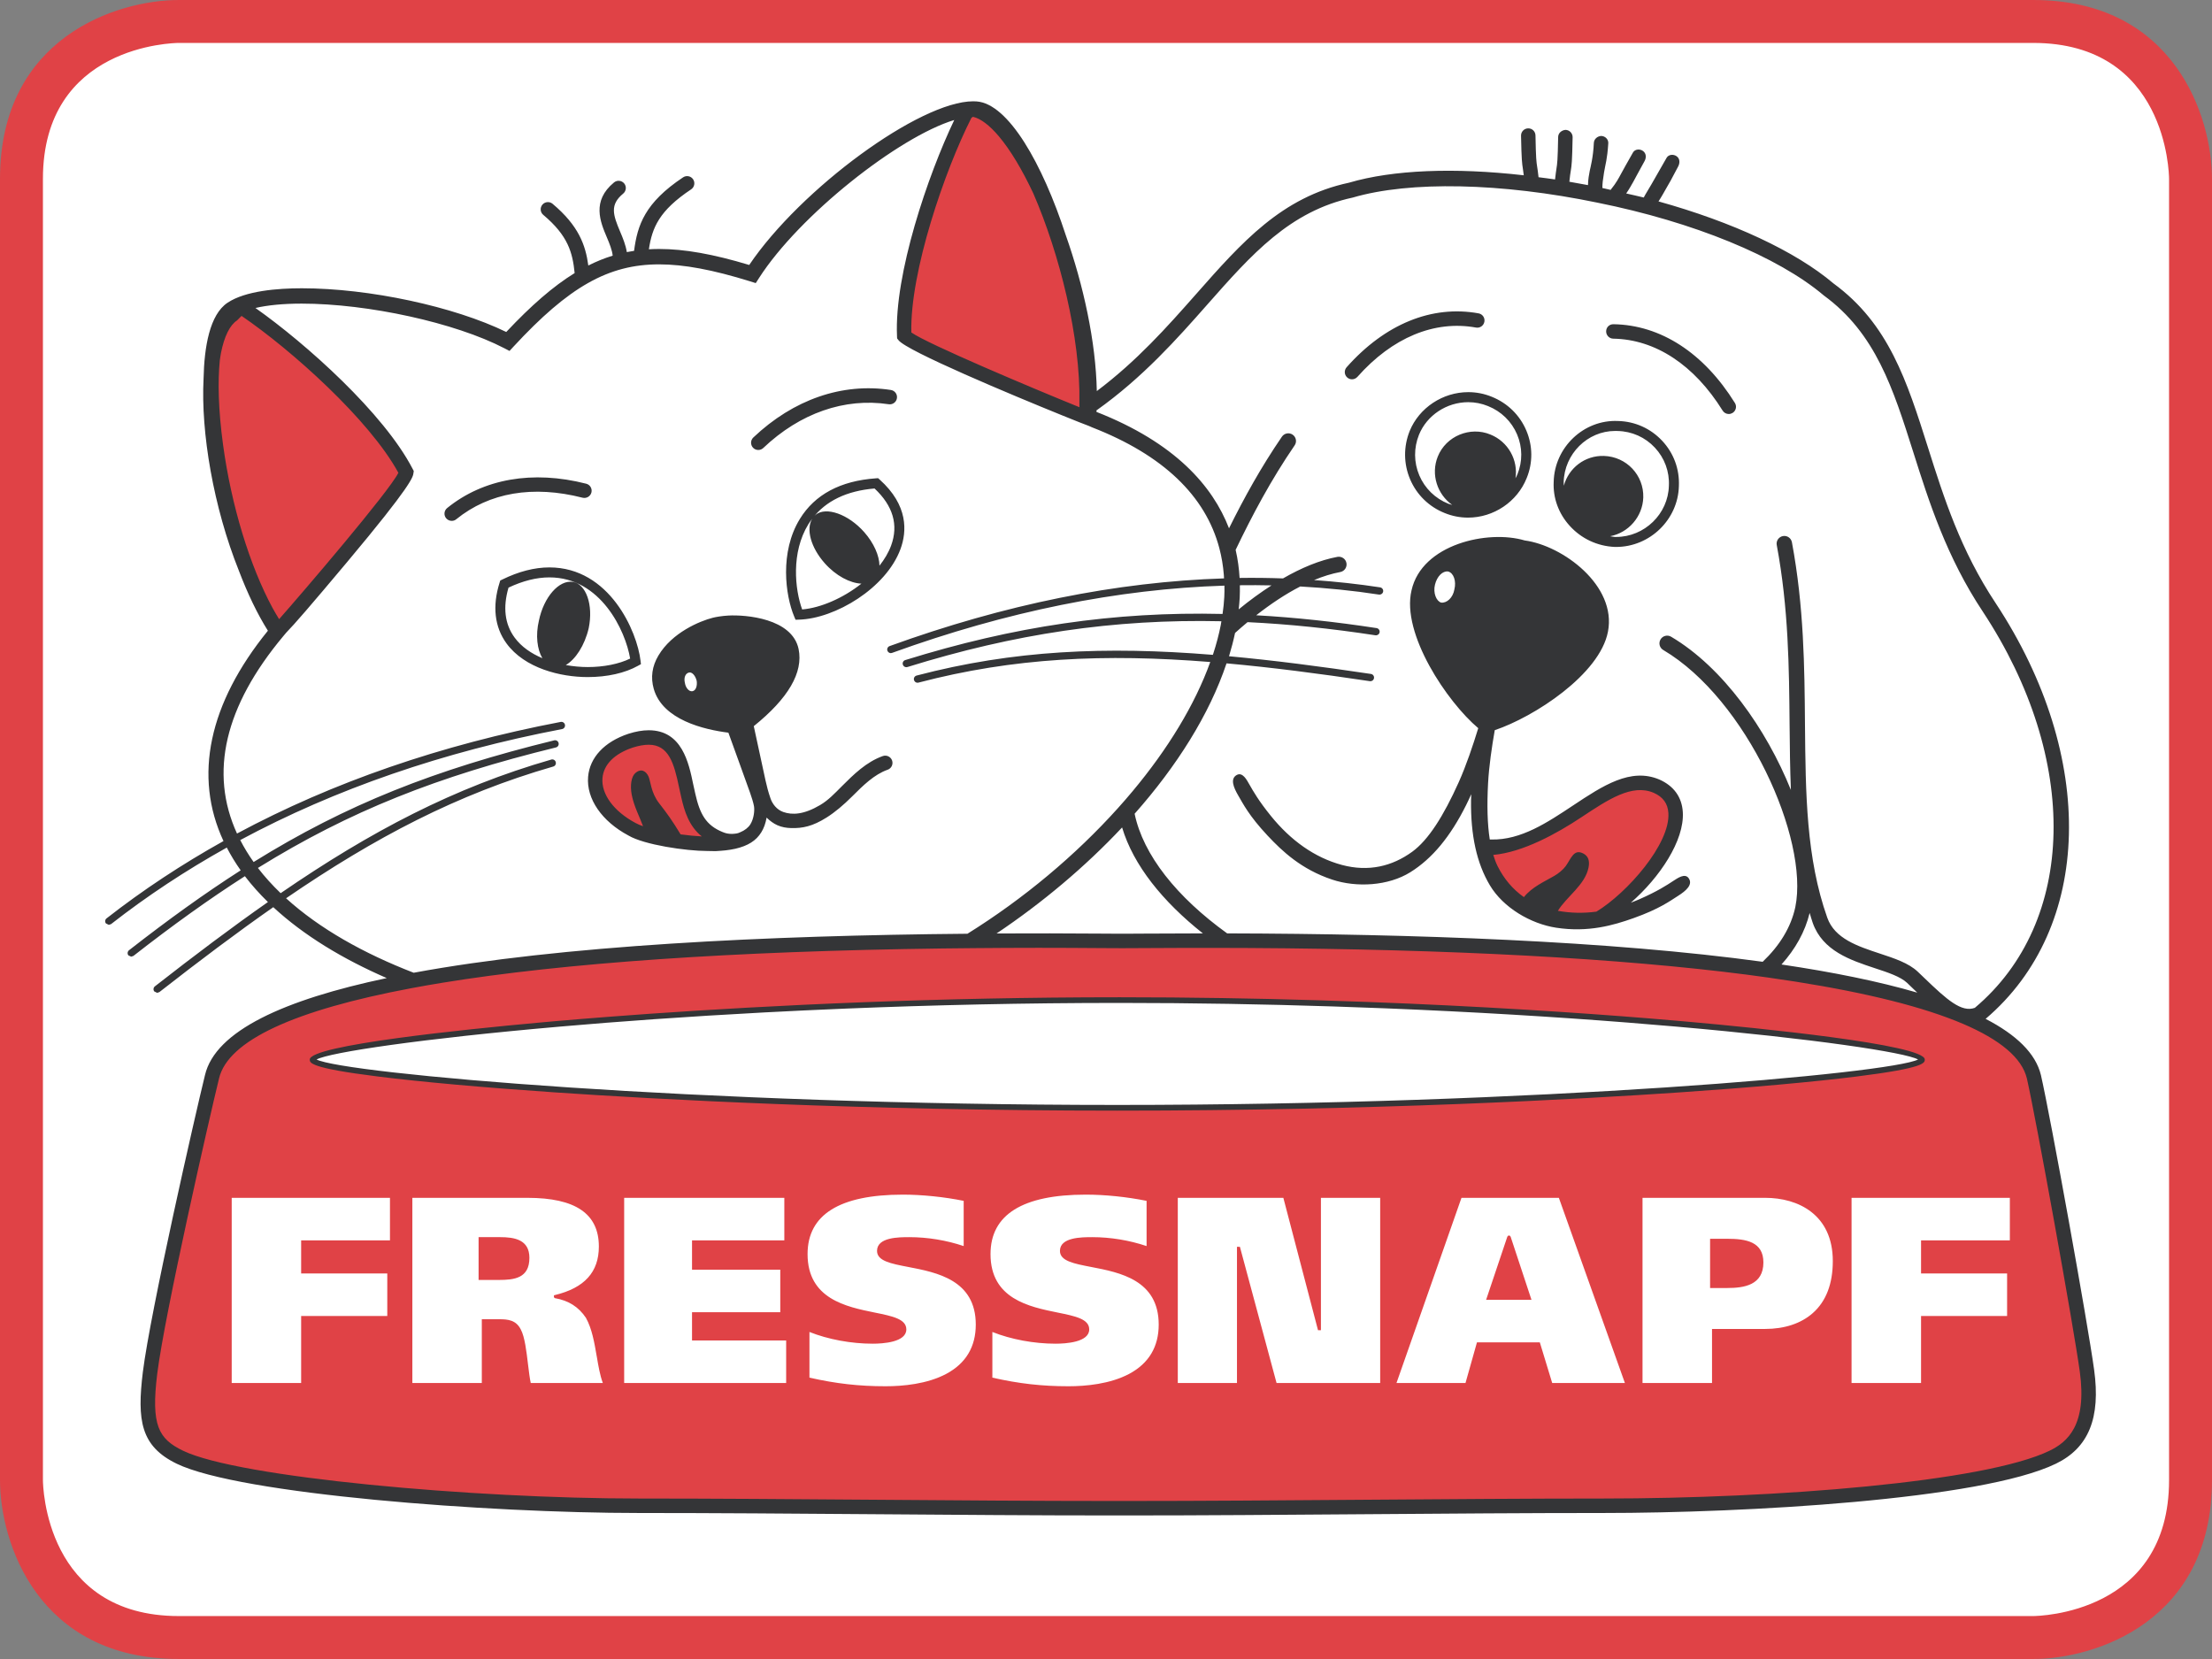 <?xml version="1.0" encoding="UTF-8"?>
<svg xmlns="http://www.w3.org/2000/svg" xmlns:xlink="http://www.w3.org/1999/xlink" width="2675.22pt" height="2006.4pt" viewBox="0 0 2675.22 2006.4" version="1.1">
  <rect x="0" y="0" width="2675.22" height="2006.4" fill="#808080" stroke="none"/>
  <defs>
    <clipPath id="clip1">
      <path d="M 0 0 L 2675.219 0 L 2675.219 2006.398 L 0 2006.398 Z M 0 0 "></path>
    </clipPath>
  </defs>
  <g id="surface1">
    <path style=" stroke:none;fill-rule:nonzero;fill:rgb(100%,100%,100%);fill-opacity:1;" d="M 2458.828 1958.5 L 216.316 1958.5 C 50.805 1958.5 47.961 1797.012 47.918 1790.129 L 47.918 216.309 C 47.918 50.828 209.395 47.961 216.297 47.922 L 2458.91 47.922 C 2624.422 47.922 2627.262 209.398 2627.301 216.301 L 2627.301 1790.109 C 2627.301 1955.621 2465.711 1958.461 2458.828 1958.5 "></path>
    <g clip-path="url(#clip1)" clip-rule="nonzero">
      <path style=" stroke:none;fill-rule:nonzero;fill:rgb(87.799%,25.899%,27.499%);fill-opacity:1;" d="M 2458.891 2006.398 L 216.297 2006.398 C 45.195 2006.398 0 1864.922 0 1790.09 L 0 216.301 C 0 45.199 141.48 0 216.297 0 L 2458.91 0 C 2630.012 0 2675.219 141.48 2675.219 216.301 L 2675.219 1790.09 C 2675.219 1961.211 2533.719 2006.398 2458.891 2006.398 M 216.297 51.91 C 209.68 51.961 51.914 54.738 51.914 216.301 L 51.914 1790.09 C 51.957 1796.719 54.738 1954.488 216.297 1954.488 L 2458.809 1954.488 C 2465.531 1954.43 2623.289 1951.66 2623.289 1790.09 L 2623.289 216.301 C 2623.25 209.68 2620.461 51.91 2458.891 51.91 L 216.297 51.91 "></path>
    </g>
    <path style=" stroke:none;fill-rule:nonzero;fill:rgb(87.799%,25.899%,27.499%);fill-opacity:1;" d="M 293.531 378.129 L 294.398 378.762 C 351.742 417.84 448.875 502.988 485.332 569.91 L 485.676 570.539 L 485.395 573.629 C 473.004 598.078 367.742 720.719 340.586 751.48 L 339.375 752.84 L 337.133 753.711 L 335.098 752.469 L 333.766 750.289 L 326.645 738.148 L 326.098 737.18 C 298.191 685.512 275.637 611.16 265.75 538.301 C 260.359 498.328 259.031 463.762 261.875 435.461 L 262.156 433.422 L 263.328 426.148 C 267.523 404.949 274.848 390.441 284.051 384.551 L 290.121 378.461 L 293.531 378.129 M 764.098 900.27 L 764.035 900.289 C 740.145 908.32 726.145 922.641 724.672 940.66 C 722.895 961.75 738.996 984.039 766.68 998.828 L 776.383 1003.031 L 779.148 1002.379 L 780.844 1000.691 L 781.488 997.879 L 776.988 986.711 C 773.48 978.41 769.625 969.328 767.93 960.129 C 765.91 949.379 767.949 940.781 770.895 938.121 C 772.512 936.648 774.086 935.859 775.395 935.859 C 777.332 935.859 779.309 937.699 780.723 940.781 L 782.418 946.859 C 784.113 954.18 786.453 964.172 794.078 973.969 C 802.594 984.91 808.969 993.41 819.723 1011.199 L 821.941 1012.98 L 848.574 1015.578 L 851.199 1013.84 L 852.086 1011.461 L 851.238 1008.441 C 837.016 997.102 831.566 980.012 827.812 963.219 L 825.777 954.199 L 825.191 951.398 C 818.977 921.48 811.652 896.699 784.555 896.699 C 778.562 896.68 771.664 897.871 764.098 900.27 M 1910.121 985.191 L 1910.039 985.25 C 1881.871 1003.898 1840.91 1026.801 1805.621 1029.93 L 1804.012 1030.051 L 1802.012 1031.219 L 1801.672 1033.5 L 1802.148 1035.09 L 1807.66 1049.422 C 1815.77 1065.52 1826.91 1078.59 1840.73 1088.281 L 1841.738 1089 L 1845.391 1088.461 L 1846.18 1087.469 C 1853.461 1078.289 1864.578 1072.262 1874.391 1066.93 L 1881.711 1062.852 C 1887.68 1059.422 1893.609 1054.32 1896.801 1049.898 L 1900.84 1043.57 C 1903.699 1038.781 1906.16 1034.672 1909.23 1034.672 L 1913.148 1035.898 C 1916.09 1037.469 1918.879 1040.199 1917.238 1048.43 C 1914.859 1060.551 1905.441 1070.641 1896.359 1080.371 C 1890.57 1086.578 1884.781 1092.801 1880.699 1099.469 L 1879.691 1101.148 L 1879.531 1103.648 L 1881.488 1105.18 L 1883.398 1105.551 C 1892.359 1107.18 1901.48 1108.012 1910.5 1108.012 L 1931.809 1106.422 C 1969.98 1083.488 2024.461 1022.898 2021.801 982.988 C 2020.93 969.898 2014.289 960.801 2001.539 955.172 C 1995.891 952.789 1989.898 951.578 1983.699 951.578 C 1960.84 951.52 1937.34 967.129 1910.121 985.191 M 1174.77 137.73 L 1174.172 138.129 L 1172.051 139.738 L 1171.281 140.648 C 1140.68 200.84 1096.27 325.59 1098.141 402.191 L 1099.27 404.969 L 1099.82 405.352 C 1119.23 419.27 1242.789 471.391 1299.57 494.43 L 1305.699 496.941 L 1308.18 496.691 L 1309.391 494.531 L 1309.461 492.621 L 1309.422 487.898 C 1310.871 414.449 1288.852 314.129 1253.34 232.309 C 1239.52 202.82 1224.891 178.59 1211.031 162.199 C 1199.23 148.301 1187.75 139.719 1177.879 137.422 L 1174.77 137.73 M 1826.93 1495.57 L 1852.211 1572.059 L 1797.309 1572.059 L 1823.02 1495.57 L 1824.289 1494.289 L 1825.66 1494.289 L 1826.93 1495.57 M 640.27 1521.25 C 640.27 1545.93 621.973 1547.988 603.207 1547.988 L 578.812 1547.988 L 578.812 1496.211 L 604.496 1496.211 C 622.211 1496.191 640.27 1499.18 640.27 1521.25 M 2132.672 1526.801 C 2132.672 1554.199 2109.391 1557.73 2089.109 1557.73 L 2068.199 1557.73 L 2068.199 1498.191 L 2088.762 1498.191 C 2111.559 1498.172 2132.672 1501.641 2132.672 1526.801 M 2480.52 1758.129 C 2401.711 1796.359 2148.512 1816.359 1939.129 1816.359 L 1362.719 1819.32 L 1343.73 1819.32 L 772.207 1816.359 C 572.273 1816.359 287.34 1790.91 219.586 1758.129 C 187.969 1742.789 178.184 1725.781 186.172 1660.91 C 195.051 1589.191 249.246 1351.059 260.988 1303.34 C 272.086 1256.148 351.48 1218.379 496.934 1191.121 L 533.816 1184.68 C 683.027 1160.309 886.973 1146.289 1139.988 1143.039 L 1177.699 1142.648 L 1256.148 1142.27 L 1333.629 1142.609 L 1354.73 1142.711 L 1359.82 1142.711 L 1380.898 1142.609 L 1451.961 1142.352 L 1478.352 1142.391 L 1510.309 1142.512 C 1755.16 1143.879 1958.102 1154.762 2113.559 1174.82 L 2139.078 1178.328 C 2231.25 1191.238 2304.559 1207.66 2356.93 1227.09 L 2375.398 1234.461 C 2422.172 1254.41 2449.02 1277.602 2455.219 1303.301 C 2466.328 1351.969 2511.871 1604.141 2519.301 1658.328 C 2528.578 1725.578 2503.461 1746.988 2480.52 1758.129 M 378.801 1281.371 L 380.961 1284.922 C 412.031 1300.922 832.414 1340.352 1351.301 1340.352 C 1870.512 1340.352 2290.73 1300.898 2321.629 1284.922 L 2323.781 1281.371 L 2321.691 1277.82 C 2306.051 1269.281 2200.078 1252.719 2027.77 1237.602 L 1968.691 1232.719 C 1874.039 1225.301 1775.48 1219.488 1675.699 1215.488 L 1612.469 1213.191 C 1525.488 1210.371 1438.59 1208.93 1354.191 1208.93 C 1246 1208.93 1134.781 1211.23 1023.609 1215.77 L 923.914 1220.461 L 790.828 1228.648 L 677.477 1237.539 C 503.594 1252.699 396.676 1269.262 380.918 1277.82 L 378.801 1281.371 M 471.633 1448.672 L 280.234 1448.672 L 280.234 1672.621 L 364.211 1672.621 L 364.211 1591.59 L 468.387 1591.59 L 468.387 1540.121 L 364.211 1540.121 L 364.211 1500.129 L 471.633 1500.129 Z M 729.07 1672.621 C 725.578 1663.262 723.684 1651.941 721.805 1640.859 L 721.664 1640.211 C 718.879 1623.91 715.996 1607.059 708.629 1593.77 C 699.652 1580.469 687.766 1572.922 671.102 1570 L 670.859 1569.941 L 669.93 1568.828 L 669.93 1566.789 L 670.031 1566.531 L 671.16 1566.25 C 706.875 1557.629 724.266 1538.461 724.266 1507.57 C 724.266 1467.941 696.039 1448.672 637.992 1448.672 L 498.711 1448.672 L 498.711 1672.621 L 582.707 1672.621 L 582.707 1595.5 L 603.852 1595.5 C 614.344 1595.5 624.27 1596.469 629.98 1608.129 C 634.641 1616.891 636.738 1634.441 638.574 1649.941 L 638.758 1651.41 C 639.746 1659.441 640.676 1667.031 641.887 1672.621 Z M 950.793 1621.148 L 836.953 1621.148 L 836.953 1587.031 L 943.672 1587.031 L 943.672 1535.578 L 836.953 1535.578 L 836.953 1500.148 L 948.574 1500.148 L 948.574 1448.691 L 754.875 1448.691 L 754.875 1672.641 L 950.793 1672.641 Z M 1180.121 1601.941 C 1180.121 1547.961 1132.969 1538.91 1098.488 1532.289 C 1077.379 1528.23 1060.691 1525.02 1060.691 1512.82 C 1060.691 1496.23 1087.07 1496.23 1099.719 1496.23 C 1121.852 1496.23 1144.609 1499.988 1165.488 1507.012 L 1165.488 1452.328 C 1141.828 1447.539 1115.051 1444.801 1091.969 1444.801 C 1015.461 1444.801 976.68 1468.988 976.68 1516.711 C 976.68 1570.949 1023.57 1580.449 1057.828 1587.41 C 1079.238 1591.75 1096.129 1595.16 1096.129 1607.809 C 1096.129 1623.391 1067.699 1625.078 1055.469 1625.078 C 1029.398 1625.078 1001.578 1619.922 978.961 1610.898 L 978.961 1666.141 C 1011.18 1673.398 1038.762 1676.551 1071.109 1676.551 C 1091.789 1676.551 1121.328 1673.93 1144.57 1661.5 C 1168.141 1648.852 1180.121 1628.828 1180.121 1601.941 M 1401.359 1601.941 C 1401.359 1547.961 1354.191 1538.91 1319.68 1532.289 C 1298.578 1528.23 1281.91 1525.02 1281.91 1512.82 C 1281.91 1496.23 1308.301 1496.23 1320.98 1496.23 C 1343.09 1496.23 1365.789 1499.988 1386.691 1507.012 L 1386.691 1452.328 C 1362.621 1447.48 1336.531 1444.801 1313.148 1444.801 C 1236.699 1444.801 1197.941 1468.988 1197.941 1516.711 C 1197.941 1570.949 1244.809 1580.449 1279.051 1587.41 C 1300.441 1591.75 1317.32 1595.16 1317.32 1607.809 C 1317.32 1623.391 1288.852 1625.078 1276.609 1625.078 C 1250.621 1625.078 1222.801 1619.922 1200.18 1610.898 L 1200.18 1666.141 C 1232.398 1673.398 1259.941 1676.551 1292.289 1676.551 C 1312.949 1676.551 1342.5 1673.93 1365.789 1661.5 C 1389.379 1648.852 1401.359 1628.789 1401.359 1601.941 M 1669.211 1448.672 L 1597.539 1448.672 L 1597.539 1608.801 L 1594.031 1608.801 L 1552.102 1448.672 L 1424.441 1448.672 L 1424.441 1672.621 L 1496.012 1672.621 L 1496.012 1507.91 L 1499.559 1507.91 L 1543.891 1672.621 L 1669.211 1672.621 Z M 1965.18 1672.621 L 1885.301 1448.66 L 1767.531 1448.66 L 1688.922 1672.621 L 1772.391 1672.621 L 1786.25 1623.488 L 1862.281 1623.488 L 1877.25 1672.621 Z M 2216.621 1525.129 C 2216.621 1468.75 2174.461 1448.672 2134.988 1448.672 L 1986.488 1448.672 L 1986.488 1672.621 L 2070.539 1672.621 L 2070.539 1607.25 L 2134.672 1607.25 C 2158.328 1607.25 2178.352 1600.57 2192.488 1588 C 2208.512 1573.789 2216.621 1552.629 2216.621 1525.129 M 2430.738 1448.672 L 2239.301 1448.672 L 2239.301 1672.621 L 2323.34 1672.621 L 2323.34 1591.59 L 2427.41 1591.59 L 2427.41 1540.121 L 2323.34 1540.121 L 2323.34 1500.129 L 2430.738 1500.129 L 2430.738 1448.672 "></path>
    <path style=" stroke:none;fill-rule:nonzero;fill:rgb(20.399%,20.799%,21.599%);fill-opacity:1;" d="M 1952.77 661.461 L 1954.512 661.48 C 1995.391 661.48 2029.48 628.371 2030.469 587.809 C 2031.359 567.449 2024.219 548.02 2010.301 533.148 C 1996.27 518.121 1977.25 509.629 1956.852 509.16 C 1915.398 507.238 1879.988 541.02 1879.051 582.73 C 1878.078 602.301 1885.02 621.219 1898.5 636.012 C 1912.52 651.449 1931.75 660.488 1952.77 661.461 M 1891.129 583.191 C 1891.898 549.012 1919.84 521.191 1953.379 521.191 L 1956.422 521.25 C 1973.699 521.648 1989.699 528.809 2001.441 541.398 C 2013.121 553.91 2019.172 570.219 2018.371 587.43 C 2017.539 621.59 1988.871 649.391 1954.512 649.391 L 1953.18 649.391 C 1951.16 649.309 1949.262 648.809 1947.301 648.52 C 1969.398 644.41 1986.629 624.941 1987.398 601.629 C 1988.18 574.84 1967.262 552.238 1939.699 551.41 C 1916.859 550.73 1897.23 565.859 1891.328 587.41 L 1891.129 583.191 M 1641.691 455.77 C 1639.93 457.73 1637.551 458.738 1635.129 458.738 C 1633.07 458.738 1631.012 458.031 1629.359 456.539 C 1625.711 453.328 1625.422 447.809 1628.59 444.191 C 1675 391.852 1731.699 368.711 1788.211 378.98 C 1792.969 379.828 1796.121 384.371 1795.23 389.129 C 1794.359 393.871 1789.84 397.039 1785.059 396.148 C 1734.84 387.07 1683.828 408.219 1641.691 455.77 M 1704.898 521.211 C 1697.289 540.211 1697.48 560.961 1705.398 579.641 C 1713.352 598.34 1728.18 612.852 1747.148 620.441 C 1756.148 624.129 1765.711 626.02 1775.5 626.02 C 1806.488 626.02 1834.98 606.82 1846.379 578.23 C 1853.988 559.691 1853.809 539.238 1845.961 520.699 C 1838.012 501.961 1823.141 487.449 1804.148 479.852 C 1795.109 476.148 1785.531 474.262 1775.719 474.262 C 1744.852 474.281 1716.398 493.141 1704.898 521.211 M 1834.801 525.422 C 1841.379 540.98 1841.52 558.109 1835.16 573.711 C 1834.52 575.34 1833.629 576.852 1832.84 578.41 C 1836.23 556.359 1823.98 534.102 1802.41 525.48 C 1778.16 515.441 1748.82 527.18 1738.84 552.262 C 1730.18 573.871 1738.371 597.922 1756.309 610.648 L 1751.711 609.262 C 1735.73 602.859 1723.219 590.66 1716.539 574.961 C 1709.859 559.238 1709.719 541.75 1716.141 525.789 C 1725.738 502.199 1749.691 486.398 1775.699 486.398 C 1783.949 486.398 1791.961 487.98 1799.59 491.102 C 1815.609 497.5 1828.102 509.691 1834.801 525.422 M 2023.73 1065.359 C 2015.891 1070.539 2004.57 1077.93 1982.879 1087.469 C 1979.391 1089 1975.879 1090.379 1972.379 1091.711 C 2007.352 1061.18 2037.27 1016.531 2035.219 982.191 C 2034.129 964.109 2024.359 950.512 2006.871 942.781 C 1972.039 927.988 1938.309 950.371 1902.57 974.078 C 1871.422 994.738 1839.621 1016.059 1803.73 1015.32 L 1801.75 1015.262 C 1798.82 996.59 1798.281 973.852 1799.691 947.301 C 1800.801 926.66 1804.27 903.051 1807.781 883.078 C 1855.48 867.078 1934.77 815.59 1944.68 763.988 C 1955.52 708.172 1890 659.781 1844 653.629 C 1799.629 640.43 1719.648 658.031 1707.121 713.961 C 1694.551 766.578 1750.422 849.18 1787.809 880.66 C 1781.629 900.871 1773.301 925.75 1764.16 946.109 C 1745.82 986.91 1727.5 1015.879 1707.988 1030.09 C 1683.691 1047.738 1655.191 1054.699 1622.859 1046.051 C 1589.77 1037.172 1560.879 1016.23 1537.148 986.93 C 1522.219 968.531 1515.578 956.781 1510.922 948.57 C 1507.91 943.27 1502.852 933.422 1495.77 937.25 C 1487.641 941.711 1491.648 952.039 1497.539 962.09 C 1503.461 972.141 1510.422 986.441 1533.012 1010.578 C 1550.75 1029.48 1573.809 1051.371 1611.059 1063.781 C 1640.68 1073.648 1679.031 1071.469 1705.629 1054.898 C 1732.238 1038.34 1754.109 1011.75 1773.039 973.91 C 1775.262 969.461 1777.328 965 1779.371 960.5 C 1779.23 962.961 1779.109 965.441 1779.09 967.941 C 1778.59 1010.25 1785.891 1043.91 1801.949 1070.801 C 1818.031 1097.699 1851.102 1117.191 1881.949 1121.969 C 1920.77 1127.961 1951.262 1119.07 1975.711 1110.371 C 2006.852 1099.27 2019.602 1089.73 2029.441 1083.488 C 2039.27 1077.281 2047.578 1069.898 2042.398 1062.23 C 2037.879 1055.57 2028.859 1062.051 2023.73 1065.359 M 1758.93 712.91 C 1757.238 722.961 1749.691 729.629 1742.969 728.789 C 1737.16 727.129 1732.969 717.121 1735.488 707.059 C 1737.969 697.031 1744.672 690.289 1751.309 691.16 C 1758.09 692.828 1761.48 702.859 1758.93 712.91 M 1930.699 1102.559 C 1914.98 1104.66 1899.391 1104.34 1884.129 1101.551 C 1894.66 1084.34 1917.02 1070.32 1921.199 1049.172 C 1922.809 1040.98 1920.809 1035.41 1915.039 1032.328 C 1903.359 1026.09 1900.148 1038.379 1893.551 1047.539 C 1890.449 1051.84 1884.68 1056.5 1879.711 1059.359 C 1867.988 1066.16 1852.73 1072.762 1843.031 1084.988 C 1829.449 1075.488 1818.898 1062.828 1811.25 1047.621 C 1809.219 1043.539 1807.5 1038.879 1805.988 1033.941 C 1842.219 1030.711 1883.422 1007.711 1912.262 988.578 C 1945.309 966.672 1973.82 947.719 1999.93 958.801 C 2011.262 963.789 2017.012 971.781 2017.762 983.199 C 2020.262 1020.578 1967.84 1080.02 1930.699 1102.559 M 1942.5 400.691 C 1942.559 395.852 1946.23 392.059 1951.398 392.121 C 2008.441 393.02 2060.621 426.84 2098.211 487.352 C 2100.77 491.469 2099.52 496.828 2095.398 499.398 C 2093.949 500.262 2092.379 500.711 2090.801 500.711 C 2087.879 500.711 2085.031 499.262 2083.379 496.59 C 2049 441.309 2002.02 410.422 1951.102 409.59 C 1946.281 409.512 1942.422 405.512 1942.5 400.691 M 551.797 628 C 550.199 629.34 548.246 629.941 546.309 629.941 C 543.746 629.941 541.266 628.828 539.508 626.711 C 536.461 622.98 537.047 617.469 540.82 614.422 C 584.582 578.91 644.246 568.461 708.973 585.012 C 713.652 586.219 716.457 590.961 715.27 595.641 C 714.059 600.32 709.254 603.09 704.637 601.961 C 644.59 586.602 591.766 595.602 551.797 628 M 1089.102 663.922 C 1071.711 711.391 1009.91 748.219 966.27 749.41 L 962.133 749.531 L 960.535 745.691 C 949.785 720.191 942.723 667.73 967.336 627.641 C 985.496 598.039 1016.512 581.5 1059.422 578.488 L 1061.969 578.309 L 1063.879 580 C 1098.711 611.238 1096.809 642.871 1089.102 663.922 M 1041.789 705.859 C 1028.109 705.301 1010.941 696.398 997.379 681.109 C 980.613 662.141 974.66 640.031 982.246 627.461 C 980.652 629.602 979.039 631.699 977.648 633.988 C 956.602 668.219 961.305 712.75 970.141 737.078 C 992.477 735.199 1019.781 723.359 1041.789 705.859 M 1057.691 590.781 C 1023.891 593.641 998.73 605.852 982.609 626.949 C 983.68 625.301 984.949 623.789 986.484 622.531 C 999.035 612.488 1025.828 621.711 1045.102 643.461 C 1057 656.961 1063.461 672.031 1063.641 684.16 C 1069.691 676.488 1074.602 668.32 1077.738 659.762 C 1086.84 634.941 1080.078 611.738 1057.691 590.781 M 771.664 805.18 C 755.926 814.012 734.316 818.859 710.828 818.859 C 677.719 818.859 634.52 808.18 612.609 778.199 C 598.121 758.43 595.234 732.961 604.234 704.57 L 605 702.09 L 607.32 700.961 C 627.176 691.18 646.406 686.23 664.441 686.23 C 737.223 686.23 770.633 763.828 774.688 799.219 L 775.172 803.238 Z M 762.098 796.5 C 756.551 762.969 726.527 698.301 664.441 698.301 C 648.969 698.301 632.34 702.461 615.008 710.672 C 608.027 734.539 610.469 754.859 622.375 771.078 C 630.648 782.379 642.633 790.391 655.949 796.031 C 649.652 785.34 647.555 768.469 651.77 750.559 C 657.645 722.09 676.043 701.16 692.77 703.73 C 708.648 706.23 717.852 731.309 711.98 759.781 C 707.137 780.48 696.078 797.488 684.277 804.328 C 693.395 805.922 702.438 806.75 710.828 806.75 C 730.18 806.75 748.582 803.059 762.098 796.5 M 1078.891 919.719 C 1080.488 924.281 1078.129 929.281 1073.57 930.898 C 1057.199 936.648 1043.711 950.109 1030.648 963.141 C 1020.301 973.512 1009.77 982.352 999.883 988.602 C 982.59 999.52 970.465 1001.82 956.887 1001.48 C 951.176 1001.328 945.547 1000.449 940.098 998.012 C 935.617 995.969 931.32 992.941 927.145 988.82 C 925.914 995.852 923.797 1001.66 920.73 1006.578 C 914.453 1016.77 904.566 1022.961 889.273 1026.5 C 879.75 1028.488 875.312 1028.711 865.547 1029.379 C 861.773 1029.379 859.066 1029.199 855.215 1029.199 C 829.871 1029.199 778.988 1021.75 760.062 1010.48 C 727.879 993.359 709.055 966.09 711.254 939.512 C 713.211 916.109 730.965 897.141 759.922 887.48 C 768.918 884.59 777.172 883.18 784.574 883.18 C 824.828 883.18 833 922.539 838.387 948.57 C 839.254 952.691 840.043 956.539 840.93 960.07 C 846.438 984.512 853.801 998.109 873.98 1006.301 C 877.852 1007.871 880.637 1008.52 885.297 1008.52 C 889.738 1008.301 892.098 1008.09 895.266 1006.52 C 900.57 1004.398 905.012 1000.91 907.473 997 C 911.711 990.199 912.777 980.371 911.891 975.039 C 911.184 970.789 908.805 963.52 907.25 959.09 C 897.484 931.379 893.047 920.059 880.922 886.109 C 851.605 882.41 801.305 870.672 790.648 833.102 C 786.715 819.281 788.609 805.719 796.297 792.828 C 812.863 764.941 846.379 751.121 862.016 747.129 C 865.746 746.18 873.012 744.891 880.859 744.461 C 901.824 743.309 957.934 747.75 965.824 784.879 C 971.715 813.289 953.312 844.66 911.629 878.219 C 917.66 905.879 920.102 917.398 925.855 944.012 C 927.629 951.762 928.941 957.109 931.824 965.52 C 934.145 972.281 939.332 979.199 947.262 982.02 C 958.195 985.898 972.301 985.172 991.75 973.711 C 1001.801 967.801 1009.039 959.988 1018.281 950.75 C 1032.039 937.031 1047.641 921.461 1067.738 914.371 C 1072.281 912.781 1077.281 915.199 1078.891 919.719 M 842.586 823.398 C 840.91 816.68 836.711 812.52 833.363 813.371 C 829.207 814.172 826.684 819.199 828.316 825.898 C 829.188 831.77 833.363 836.828 837.559 835.941 C 841.758 835.078 843.43 829.211 842.586 823.398 M 848.738 1011.559 C 833.344 999.262 827.734 981.219 823.898 964.109 C 823.012 960.578 822.145 956.461 821.258 952.16 C 815.203 922.969 808.668 900.691 784.555 900.691 C 778.965 900.691 772.469 901.84 765.309 904.102 C 743.07 911.551 730.02 924.66 728.645 941.012 C 726.992 960.461 742.324 981.281 768.574 995.301 C 770.895 996.672 774.125 997.969 777.695 999.238 C 773.859 988.48 766.598 975.121 763.953 960.879 C 761.918 949.898 763.512 939.371 768.172 935.148 C 775.234 928.762 781.348 932.512 784.355 939.148 C 786.875 944.738 787.18 958.621 797.207 971.512 C 806.527 983.48 812.723 991.891 823.133 1009.102 C 832.375 1010.328 841.312 1011.219 848.738 1011.559 M 917.059 544.211 C 919.234 544.211 921.375 543.441 923.09 541.828 C 967.598 499.578 1021.512 480.852 1074.801 488.898 C 1079.559 489.629 1084.039 486.398 1084.75 481.602 C 1085.512 476.84 1082.219 472.379 1077.461 471.648 C 1018.672 462.648 959.59 483.09 911.062 529.121 C 907.574 532.449 907.434 537.988 910.742 541.48 C 912.414 543.301 914.758 544.211 917.059 544.211 M 2532.648 1656.52 C 2524.949 1600.199 2479.852 1350.559 2468.328 1300.27 C 2461.988 1273.879 2438.449 1251.41 2401.441 1232.219 C 2531.059 1121.809 2536.289 915.738 2413.73 729.691 C 2371.059 665.41 2351.078 602.359 2331.77 541.359 C 2306.328 461.039 2284.359 391.691 2217.352 342.719 C 2171.551 303.879 2095.199 268.469 2005.82 243.59 C 2010.148 236.922 2012.398 232.52 2015.969 226.359 C 2019.301 220.59 2020.398 219.039 2029.609 201.32 C 2031.852 197.031 2031.762 191.961 2027.891 189.078 C 2024.059 186.211 2018.059 186.66 2015.641 190.809 C 2005.09 209.09 2001.98 214.84 1997.32 222.828 C 1995.73 225.602 1993.488 229.371 1989.879 235.359 L 1987.98 238.871 C 1981.059 237.102 1973.82 235.648 1966.75 233.969 C 1970.512 228.539 1972.379 224.988 1975.391 219.738 C 1977.371 216.301 1980.48 209.98 1988.891 194.93 C 1991.27 190.691 1991.051 185.59 1987.191 182.68 C 1983.34 179.77 1977.352 180.238 1974.949 184.422 C 1967.84 196.91 1963.039 205.441 1959.648 211.781 C 1958.102 214.641 1954.551 221.52 1948.43 228.93 L 1947.969 229.672 C 1944.559 228.93 1941.289 228.102 1937.922 227.352 L 1937.941 227.07 C 1937.941 222.43 1938.391 217.988 1939.961 208.449 C 1941.648 198.102 1943.73 193.602 1945.078 173.32 C 1945.391 168.5 1941.309 164.52 1936.531 164.422 C 1931.93 164.66 1927.789 168.148 1927.609 172.98 C 1926.859 190.289 1923.461 202.719 1922.672 206.469 C 1921.68 211.328 1920.75 216.738 1920.512 223.879 C 1912.961 222.43 1905.461 221.078 1898.012 219.809 C 1898.66 213.172 1899.238 209.52 1899.711 206.629 C 1900.801 199.711 1901.379 195.879 1901.949 165.969 C 1902.012 161.148 1898.172 157.18 1893.352 157.078 C 1888.691 157.461 1884.551 160.828 1884.449 165.629 C 1883.91 194.379 1883.359 197.75 1882.398 203.93 C 1881.949 206.871 1881.41 210.52 1880.699 217.02 C 1873.961 215.969 1867.379 215.211 1860.73 214.34 C 1860.078 208.16 1859.539 204.609 1859.07 201.75 C 1858.102 195.531 1857.559 192.102 1857.031 163.801 C 1856.949 158.969 1853.059 155.141 1848.121 155.238 C 1843.289 155.32 1839.461 159.34 1839.559 164.16 C 1840.16 193.641 1840.75 197.469 1841.84 204.43 C 1842.121 206.391 1842.48 208.75 1842.871 212 C 1759.031 202.441 1684.66 205.32 1631.48 220.961 C 1550.059 238.41 1502 292.871 1446.379 355.922 C 1411.25 395.711 1374.969 436.52 1326.5 472.98 C 1325.352 413.52 1310.34 344.961 1289 284.531 C 1260.629 197.59 1219.41 125.359 1181.109 122.66 L 1177.012 122.512 C 1112.391 122.512 968.305 228.398 906.121 320.449 C 862.438 307.27 827.715 301.121 797.266 301.121 C 793.051 301.121 788.895 301.238 784.777 301.48 C 788.648 275.352 797.285 254.672 835.863 229.012 C 839.859 226.32 840.949 220.898 838.285 216.879 C 835.602 212.859 830.195 211.781 826.16 214.461 C 779.773 245.328 770.914 272.289 766.859 303.379 C 763.914 303.801 760.988 304.309 758.082 304.891 C 756.75 296.359 753.383 288.121 749.973 280.09 C 741.375 259.762 737.32 247.609 753.703 234.129 C 757.418 231.039 757.961 225.578 754.914 221.84 C 751.828 218.109 746.32 217.59 742.605 220.648 C 715.348 243.051 726.043 268.43 733.891 286.941 C 737.219 294.82 740.285 302.328 740.992 309.191 C 731.066 312.219 721.281 316.191 711.516 321.109 C 708.188 296.52 699.973 273.07 668.297 246.48 C 664.605 243.371 659.074 243.859 655.949 247.551 C 652.859 251.262 653.324 256.77 657.059 259.879 C 687.082 285.078 692.449 305.398 694.988 330.25 C 669.023 346.23 642.367 369.48 612.266 401.5 C 548.992 370.672 446.574 348.641 364.938 348.641 C 335.941 348.641 296.801 351.68 275.172 366.148 C 253.602 380.531 247.004 419.5 246.195 457.871 C 242.789 522.801 258.121 613.461 288.953 690.352 C 299.422 717.891 311.289 742.609 324 762.801 C 252.391 851.02 233.809 938.871 270.289 1017.191 C 220.148 1045.16 172.914 1076.27 128.91 1110.672 C 126.992 1112.129 126.629 1114.93 128.145 1116.828 L 131.613 1118.539 L 134.336 1117.609 C 177.898 1083.551 224.648 1052.75 274.285 1025.059 C 279.188 1034.531 284.816 1043.73 291.09 1052.602 C 247.91 1080.289 203.746 1111.98 156.047 1149.23 C 154.133 1150.738 153.789 1153.488 155.281 1155.449 L 158.691 1157 L 161.395 1156.07 C 208.992 1118.879 253.117 1087.23 296.176 1059.672 C 304.469 1070.539 313.828 1080.949 324.039 1090.941 C 280.48 1121.449 235.484 1155.281 187.363 1192.871 C 185.445 1194.352 185.082 1197.129 186.594 1199.051 L 190.086 1200.762 L 192.789 1199.809 C 241.316 1161.879 286.609 1127.82 330.516 1097.148 C 367.258 1131.211 414.633 1159.84 467.719 1182.91 C 343.914 1208.988 260.523 1246.66 247.914 1300.211 C 236.129 1347.988 181.812 1586.719 172.773 1659.301 C 165.633 1717.59 169.949 1749.051 213.754 1770.25 C 290.02 1807.18 590.414 1829.828 772.227 1829.828 C 861.973 1829.828 961.949 1830.578 1058.578 1831.309 C 1154.879 1832.051 1254.531 1832.801 1343.762 1832.801 L 1362.738 1832.801 C 1452.512 1832.801 1553.41 1832.031 1650.988 1831.309 C 1748.559 1830.559 1849.449 1829.828 1939.129 1829.828 C 2109.73 1829.828 2396.238 1813.98 2486.391 1770.23 C 2526.02 1751.059 2540.73 1714.91 2532.648 1656.52 M 1326.059 496.371 C 1382.309 456.359 1423.539 409.809 1460.301 368.148 C 1513.77 307.609 1559.93 255.301 1636.02 238.949 C 1704.961 218.699 1815.531 221 1931.93 245.09 C 2048.031 268.41 2150.199 310.219 2205.809 357.391 C 2268.441 403.148 2289.539 469.82 2314 546.988 C 2332.781 606.328 2354.07 673.559 2398.199 739.961 C 2515.691 918.352 2511.609 1115.012 2388.391 1218.879 C 2372.23 1224.809 2354.648 1209.059 2327.719 1183.172 L 2319.281 1175.102 C 2308.191 1164.691 2291.32 1159.121 2273.461 1153.23 C 2246.672 1144.371 2218.949 1135.27 2209.949 1109.91 C 2184.359 1037.852 2183.719 959.531 2182.969 876.539 C 2182.398 806.512 2181.762 734.07 2167.172 655.809 C 2166.199 650.719 2161.281 647.352 2156.301 648.34 C 2151.211 649.289 2147.859 654.129 2148.828 659.219 C 2163.141 735.871 2163.738 807.461 2164.352 876.719 C 2164.57 903.422 2164.891 929.59 2165.922 955.328 C 2136.18 881.59 2083.699 807.09 2021.051 770.051 C 2016.59 767.43 2010.879 768.898 2008.262 773.32 C 2005.641 777.781 2007.09 783.512 2011.551 786.109 C 2112.289 845.672 2188.148 1014.551 2171.27 1097.07 C 2166.02 1121.59 2152.199 1143.801 2131.801 1163.191 C 1946.699 1137.852 1709.719 1129.422 1484.148 1128.852 C 1423.289 1085.031 1382.539 1033.98 1372.23 984.16 C 1423.191 926.602 1462.621 864.23 1483.379 802.27 C 1537.469 807.148 1594.672 814.52 1656.719 823.82 C 1659.199 824.102 1661.398 822.512 1661.738 820.09 C 1662.109 817.711 1660.43 815.43 1658.031 815.078 C 1596.672 805.898 1540.039 798.602 1486.391 793.672 C 1489.25 784.25 1491.711 774.852 1493.691 765.512 C 1498.648 761.031 1503.699 756.672 1508.801 752.43 C 1558.461 754.809 1609.691 760.078 1663.5 768.328 C 1665.82 768.66 1668.141 767.039 1668.52 764.641 C 1668.891 762.238 1667.23 760 1664.828 759.621 C 1614.328 751.891 1566.102 746.738 1519.27 744.121 C 1536.809 730.398 1554.77 718.41 1572.539 709.301 C 1604.68 711.109 1636.461 714.281 1667.781 719.102 C 1670.141 719.422 1672.461 717.809 1672.82 715.391 C 1673.199 713.012 1671.551 710.75 1669.129 710.359 C 1642.801 706.328 1616.141 703.441 1589.23 701.531 C 1600 697.07 1610.629 693.738 1620.941 691.82 C 1626.012 690.891 1629.34 686.031 1628.41 680.949 C 1627.48 675.859 1622.66 672.609 1617.539 673.461 C 1596.27 677.398 1573.969 686.719 1551.699 699.531 C 1534.309 698.898 1516.789 698.699 1499.18 698.961 C 1498.531 687.949 1497.078 676.609 1494.398 664.988 C 1514.531 623.02 1537.012 580.609 1565.738 538.66 C 1568.691 534.422 1567.602 528.629 1563.34 525.691 C 1559.078 522.781 1553.289 523.871 1550.371 528.129 C 1525.039 565.07 1504.629 602.18 1486.391 638.941 C 1466.59 587.672 1421.012 535.41 1326.121 498.172 L 1326.059 496.371 M 2318.781 1200.5 C 2272.172 1186.879 2216.578 1175.66 2154.559 1166.461 C 2171.352 1147.781 2183.09 1126.891 2188.602 1104.121 C 2189.871 1108.109 2190.941 1112.191 2192.352 1116.16 C 2204.441 1150.141 2237.988 1161.18 2267.609 1170.98 C 2283.469 1176.172 2298.441 1181.148 2306.449 1188.68 L 2314.781 1196.691 L 2318.781 1200.5 M 1454.77 1128.852 C 1429.93 1128.871 1405.27 1128.969 1380.859 1129.129 C 1371.379 1129.199 1364.281 1129.262 1359.84 1129.262 L 1354.75 1129.262 C 1350.309 1129.262 1343.211 1129.199 1333.73 1129.129 C 1291.539 1128.809 1248.559 1128.73 1205.262 1128.949 C 1260.219 1092.09 1312.379 1048.371 1357.07 1000.73 C 1370.711 1046.371 1406.16 1090.328 1454.77 1128.852 M 1498.09 736.98 C 1498.59 732.262 1499.078 727.539 1499.32 722.84 C 1499.539 717.93 1499.602 712.91 1499.5 707.801 C 1512.309 707.621 1525.059 707.699 1537.781 707.98 C 1524.398 716.602 1511.078 726.309 1498.09 736.98 M 1176.551 141.359 L 1176.988 141.34 C 1186.051 143.441 1196.672 151.43 1207.969 164.781 C 1222.09 181.469 1236.422 205.621 1249.73 233.949 C 1281.289 306.648 1307.031 408.238 1305.441 487.809 L 1305.48 492.48 L 1301.141 490.719 C 1251.512 470.578 1121.551 415.961 1102.18 402.078 C 1100.398 328.961 1142.551 206.09 1174.879 142.469 Z M 269.742 537.73 C 263.992 495.359 263.309 461.422 265.828 435.941 C 266.293 432.871 266.676 429.73 267.242 426.898 C 271.238 406.82 277.957 393.191 286.672 387.539 L 292.141 382.051 C 352.309 423.051 446.938 507.77 481.824 571.828 C 469.816 595.441 366.449 716.109 337.559 748.82 L 337.156 748.16 C 334.551 744.02 332.07 739.621 329.609 735.238 C 302.066 684.219 279.73 611.441 269.742 537.73 M 345.973 1086.379 C 453.535 1012.691 553.066 960.48 669.105 927.059 C 671.465 926.422 672.816 923.961 672.109 921.621 C 671.465 919.262 669.023 917.922 666.684 918.629 C 549.012 952.469 448.289 1005.449 339.414 1080.211 C 329.305 1070.461 320.066 1060.309 311.914 1049.699 C 423.129 980.75 529.195 939.051 672.371 903.961 C 674.711 903.379 676.164 901 675.578 898.609 C 674.996 896.23 672.574 894.801 670.254 895.391 C 525.828 930.801 418.891 972.879 306.727 1042.539 C 300.633 1033.961 295.227 1025.102 290.547 1015.98 C 405.395 954.32 535.613 909.309 679.777 881.75 C 682.156 881.301 683.754 878.98 683.27 876.578 C 682.824 874.199 680.504 872.629 678.102 873.09 C 533.172 900.789 402.203 946.09 286.633 1008.09 C 252.918 934.469 271.723 854.191 342.621 769.359 L 346.297 764.98 C 355.535 755.621 374.926 733.289 419.918 679.641 C 497.965 586.539 499.336 577 500.004 572.422 L 500.406 569.629 L 499.113 567.172 C 464.289 499.84 370.164 415.641 308.949 372.48 C 323.617 369.07 342.523 367.199 364.797 367.199 C 445.242 367.199 550.605 390.379 609.887 421.129 L 616.219 424.422 L 621.062 419.191 C 688.133 346.68 735.867 319.719 797.164 319.719 C 827.211 319.719 862.176 326.262 907.23 340.262 L 914.008 342.398 L 917.863 336.41 C 966.609 260.301 1086.879 165.531 1154.09 145.129 C 1122.148 211.941 1081.461 331.59 1084.852 406.48 L 1084.969 409.289 L 1086.719 411.512 C 1097.129 424.719 1223.16 477.441 1284.191 502.18 C 1292.59 505.59 1299.711 508.441 1305.16 510.609 C 1312.359 513.48 1316.699 515.148 1316.922 515.148 L 1320.789 516.852 C 1406.672 550.301 1457.922 599.641 1474.68 662.949 C 1477.43 673.379 1479.262 684.191 1480.129 695.371 L 1480.352 699.512 C 1350.621 703.629 1215.27 730.891 1075.949 781.371 C 1073.648 782.172 1072.441 784.699 1073.27 787 C 1073.93 788.789 1075.629 789.922 1077.422 789.922 L 1078.961 789.578 C 1217.469 739.422 1351.949 712.32 1480.84 708.27 C 1480.941 712.75 1480.898 717.309 1480.672 721.949 C 1480.352 728.73 1479.559 735.59 1478.578 742.512 C 1347.352 739.422 1225.781 757.578 1094.809 798.301 C 1092.469 799 1091.18 801.461 1091.91 803.801 C 1092.488 805.68 1094.25 806.91 1096.129 806.91 L 1097.441 806.711 C 1227.012 766.461 1347.352 748.422 1477.16 751.34 L 1476.422 755.922 C 1474.16 767.43 1471.07 779.109 1467.219 790.891 L 1466.828 791.98 C 1337.48 781.449 1225.5 786.309 1108.551 817.02 C 1106.191 817.648 1104.762 820.031 1105.391 822.391 C 1105.91 824.359 1107.691 825.719 1109.66 825.719 L 1110.77 825.57 C 1225.84 795.371 1336.309 790.449 1463.711 800.641 C 1445.121 852.328 1412.379 905.98 1369.559 957.172 C 1363.891 963.969 1358.039 970.711 1352.031 977.379 C 1300.98 1034.18 1238.129 1086.91 1170.051 1129.281 C 927.629 1131.371 678.648 1143.441 500.324 1176.449 C 440.219 1153.25 386.426 1123.16 345.973 1086.379 M 2478.781 1754.52 C 2400.52 1792.469 2148.059 1812.34 1939.148 1812.34 C 1849.41 1812.34 1748.48 1813.109 1650.871 1813.82 C 1553.309 1814.539 1452.43 1815.309 1362.738 1815.309 L 1343.75 1815.309 C 1254.59 1815.309 1155.02 1814.539 1058.719 1813.82 C 962.031 1813.09 862.074 1812.34 772.227 1812.34 C 572.738 1812.34 288.648 1787.059 221.359 1754.52 C 191.66 1740.109 182.48 1723.91 190.164 1661.422 C 199.062 1589.551 253.18 1351.988 264.902 1304.289 C 275.734 1258.391 356.223 1221.609 497.699 1195.09 C 509.566 1192.871 521.793 1190.711 534.484 1188.641 C 681.812 1164.59 886.164 1150.34 1140.07 1147.07 C 1152.48 1146.891 1165.109 1146.789 1177.762 1146.691 C 1203.469 1146.469 1229.5 1146.301 1256.148 1146.301 C 1281.512 1146.301 1307.422 1146.449 1333.59 1146.648 C 1343.148 1146.711 1350.27 1146.75 1354.75 1146.75 L 1359.84 1146.75 C 1364.301 1146.75 1371.441 1146.711 1380.961 1146.648 C 1414.191 1146.41 1446.539 1146.371 1478.371 1146.43 C 1489.07 1146.449 1499.762 1146.488 1510.301 1146.531 C 1756.23 1147.922 1959.25 1158.98 2113.039 1178.809 C 2121.73 1179.941 2130.172 1181.109 2138.539 1182.281 C 2230.449 1195.211 2303.238 1211.48 2355.52 1230.871 C 2361.941 1233.25 2368.031 1235.691 2373.82 1238.129 C 2418.941 1257.398 2445.371 1279.469 2451.32 1304.23 C 2462.398 1352.629 2507.898 1604.578 2515.34 1658.879 C 2524.262 1723.629 2500.488 1743.961 2478.781 1754.52 M 2044.23 1235.93 C 2040.078 1235.551 2036.16 1235.199 2032.75 1234.898 C 2020.531 1233.828 2006.988 1232.68 1992.281 1231.488 C 1910.809 1224.922 1792.59 1216.879 1650.398 1211.641 C 1632.02 1210.949 1613.281 1210.309 1594.129 1209.738 C 1519.27 1207.48 1438.75 1206.09 1354.191 1206.09 C 1243.422 1206.09 1139.398 1208.469 1045.871 1212.059 C 1020.078 1213.051 995.062 1214.102 970.949 1215.25 C 878.398 1219.629 798.883 1224.891 736.797 1229.68 C 712.766 1231.512 691.277 1233.309 672.734 1234.898 C 666.398 1235.449 658.73 1236.129 650.059 1236.941 C 563.258 1244.852 374.645 1264 374.645 1281.41 C 374.645 1285.488 374.645 1291.66 457.328 1301.969 C 510.312 1308.59 584.34 1315.23 671.344 1321.16 C 792.02 1329.391 1040.781 1343.211 1351.281 1343.211 C 1661.781 1343.211 1910.539 1329.391 2031.199 1321.16 C 2118.18 1315.23 2192.211 1308.59 2245.219 1301.969 C 2327.859 1291.66 2327.859 1285.488 2327.859 1281.41 C 2327.879 1263.172 2123.871 1243.051 2044.23 1235.93 M 1351.32 1336.328 C 842.039 1336.328 415.602 1298.238 382.836 1281.352 C 398.676 1272.789 509.203 1256.211 677.84 1241.539 C 713.172 1238.449 751.043 1235.449 791.133 1232.641 C 833.16 1229.699 877.652 1226.93 924.137 1224.449 C 956.402 1222.762 989.652 1221.16 1023.77 1219.77 C 1127.238 1215.551 1238.551 1212.949 1354.191 1212.949 C 1443.371 1212.949 1529.969 1214.52 1612.352 1217.211 C 1633.699 1217.891 1654.762 1218.66 1675.52 1219.488 C 1782.879 1223.801 1881.828 1229.898 1968.371 1236.699 C 1988.77 1238.289 2008.461 1239.93 2027.43 1241.602 C 2194.609 1256.27 2304.129 1272.789 2319.75 1281.352 C 2287.141 1298.238 1860.691 1336.328 1351.32 1336.328 "></path>
  </g>
</svg>

